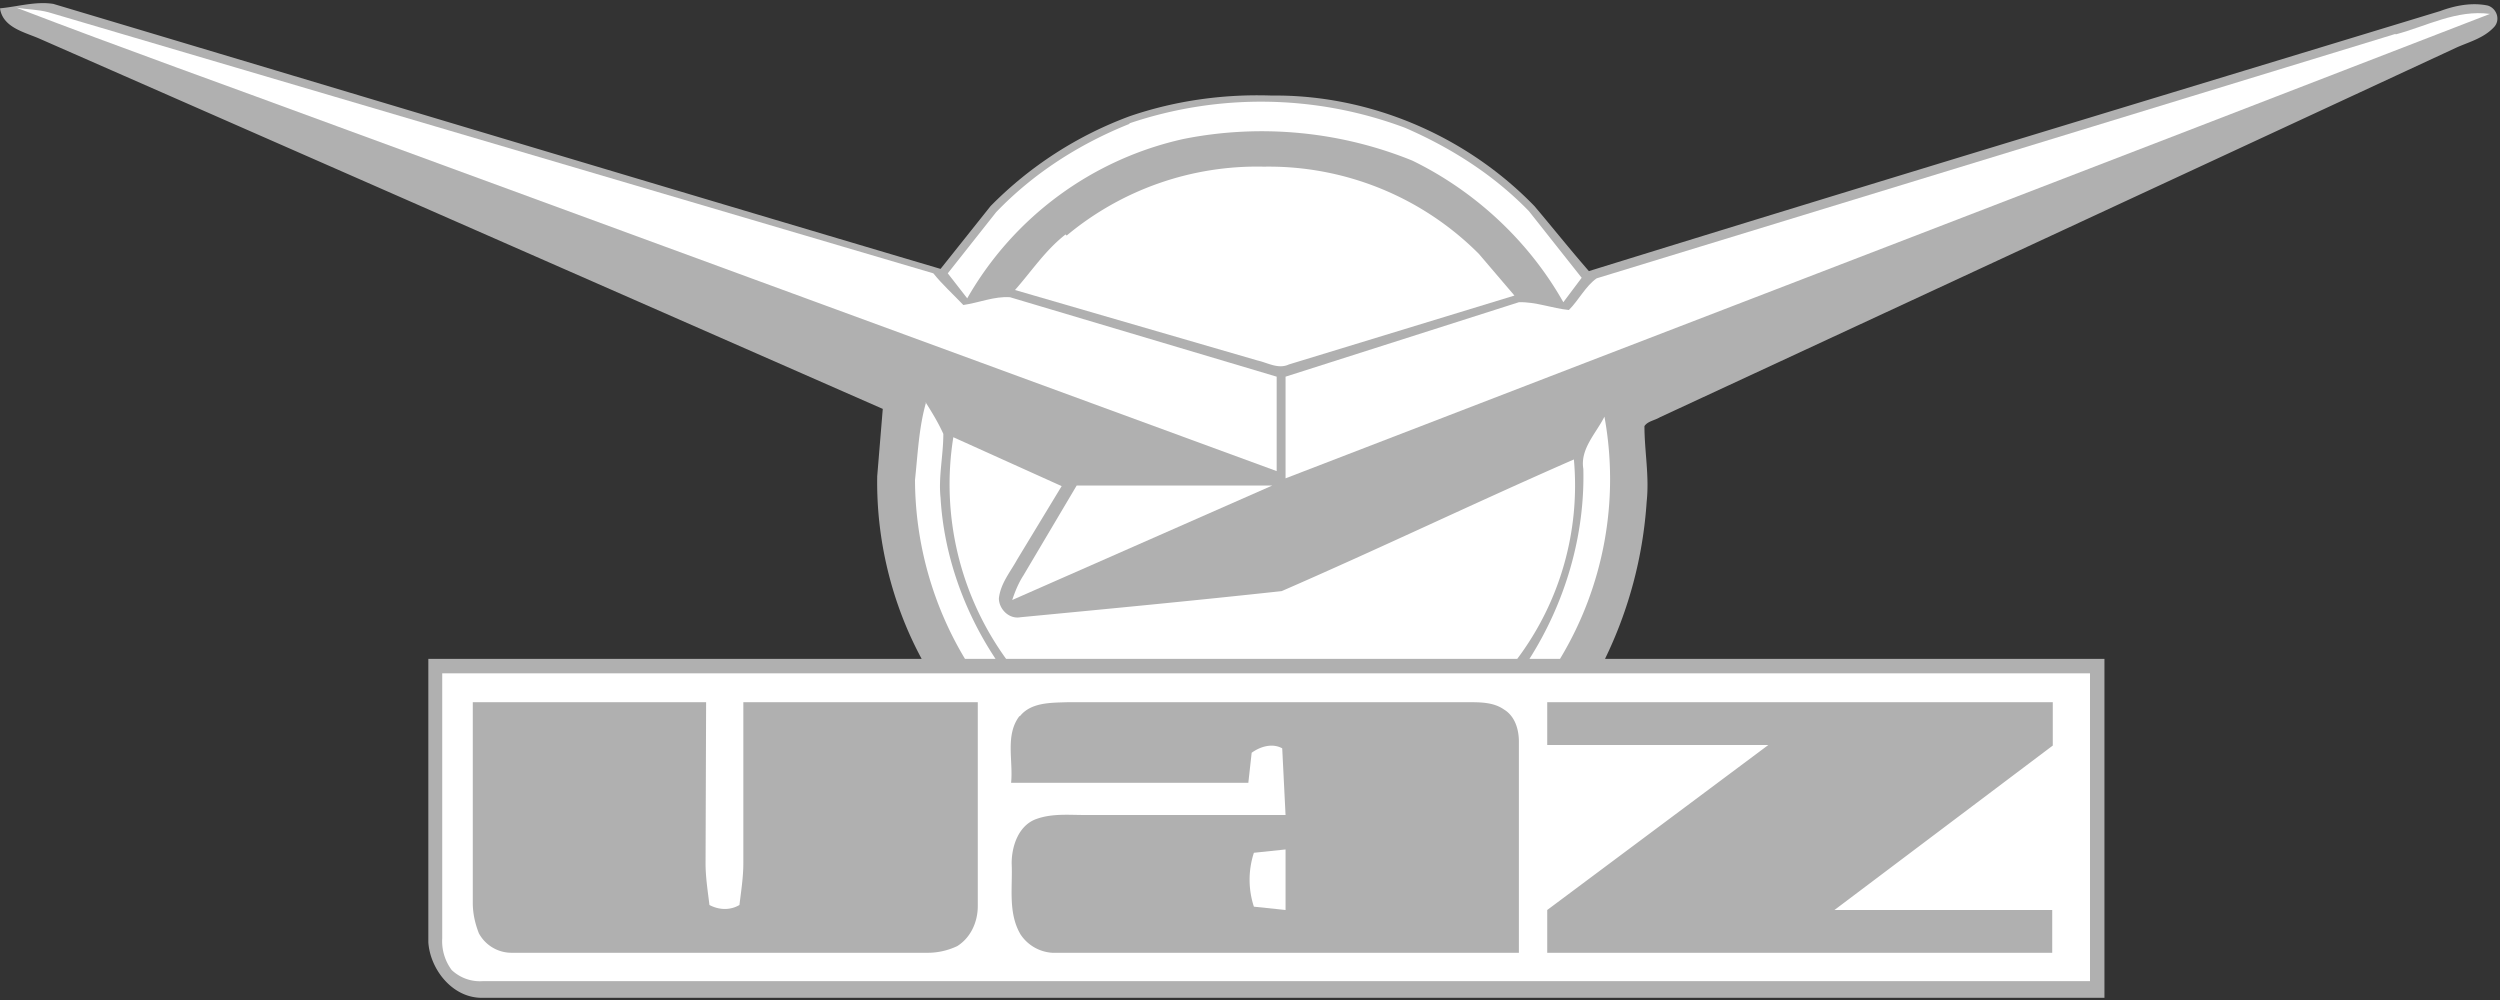 <svg xmlns="http://www.w3.org/2000/svg" viewBox="0 0 45 18">
  <rect x="0" y="0" width="45" height="18" fill="#333333" stroke="none"/>
  <defs/>
  <g fill="none" fill-rule="evenodd">
    <path fill="#b0b0b0" d="M0 .15C.32.12.64.02.96.07 6.28 1.66 11.6 3.26 16.93 4.84l.9-1.13a6.84 6.84 0 012.51-1.62c.82-.28 1.69-.4 2.55-.37 1.76-.02 3.5.72 4.73 1.99.33.39.64.78.98 1.17C33.7 3.3 38.8 1.76 43.92.2c.27-.1.57-.16.86-.1.16.05.23.25.12.38-.18.2-.44.27-.67.37L29.88 7.51c-.1.06-.22.07-.28.16 0 .45.09.9.04 1.36a7.6 7.6 0 01-.75 2.83h8.99v6.1H8.64c-.52-.02-.9-.53-.93-1v-5.1h8.88c-.54-1-.82-2.15-.8-3.29l.1-1.21L.72.7C.45.58.05.5 0 .15"/>
    <path fill="#FFF" d="M.3.14c.19.03.38.03.57.08l15.93 4.7c.16.2.36.38.54.57.28-.04.56-.16.84-.14l4.8 1.43v1.7L6.06 2.27C4.14 1.56 2.2.87.3.14M43.12.62c.56-.15 1.1-.45 1.7-.37-7.23 2.8-14.45 5.57-21.68 8.36V6.78l4.2-1.34c.3-.01.6.11.9.14.18-.18.3-.43.5-.57L43.12.61"/>
    <path fill="#FFF" d="M20.33 2.22a7.39 7.39 0 014.96.08c.83.36 1.6.85 2.23 1.5L28.47 5l-.33.44c-.62-1.1-1.59-2-2.72-2.55a7.21 7.21 0 00-4.11-.39 5.97 5.97 0 00-3.9 2.87l-.35-.45.87-1.1c.67-.7 1.5-1.23 2.4-1.59"/>
    <path fill="#FFF" d="M19.2 4.24A5.35 5.35 0 0122.75 3a5.34 5.34 0 013.87 1.57l.64.75-4.06 1.24c-.19.09-.38-.03-.56-.07l-4.37-1.27c.3-.34.55-.72.91-1M16.66 7.24c.12.19.23.37.32.57 0 .39-.09.77-.05 1.15.06 1.03.42 2.04.99 2.9h-.55a6.3 6.3 0 01-.9-3.22c.05-.47.07-.95.2-1.4M28.5 8.44c-.06-.36.23-.64.38-.94a6.26 6.26 0 01-.8 4.36h-.55c.64-1.01 1-2.21.97-3.42"/>
    <path fill="#FFF" d="M17.16 7.87l1.95.88-.8 1.32c-.12.22-.3.43-.33.7 0 .19.18.38.39.34 1.57-.15 3.14-.3 4.7-.47 1.77-.77 3.5-1.6 5.26-2.37a5.2 5.2 0 01-1.02 3.59h-9.2a5.36 5.36 0 01-.95-3.99"/>
    <path fill="#FFF" d="M19.38 8.74h3.52l-4.68 2.06c.05-.15.11-.3.2-.44l.96-1.62M7.96 12.12h29.66v5.54H8.7a.74.74 0 01-.57-.2.87.87 0 01-.17-.57v-4.77"/>
    <path fill="#b0b0b0" d="M8.51 12.64h4.2l-.01 2.9c0 .25.04.5.07.75.17.09.37.1.54 0 .03-.25.07-.5.07-.75v-2.9h4.22v3.67c0 .29-.13.57-.37.72-.17.08-.35.12-.53.12H9.22a.67.67 0 01-.6-.35c-.07-.18-.11-.36-.11-.55v-3.61M18.36 12.89c.2-.25.56-.24.85-.25h7.16c.24 0 .5-.01.7.13.2.12.27.36.27.58v3.8h-8.4a.74.74 0 01-.57-.33c-.23-.39-.14-.85-.16-1.28 0-.32.13-.69.45-.8.28-.1.58-.07.87-.07h3.61l-.06-1.2c-.18-.1-.4-.03-.55.08l-.06.54H18.2c.04-.4-.11-.86.15-1.2M27.85 12.64h9.1v.78l-3.93 2.96h3.92v.77h-9.09v-.77l3.98-2.97h-3.98v-.77"/>
    <path fill="#FFF" d="M22.57 15.35l.57-.06v1.09l-.57-.06a1.56 1.56 0 010-.97"/>
  </g>
</svg>
